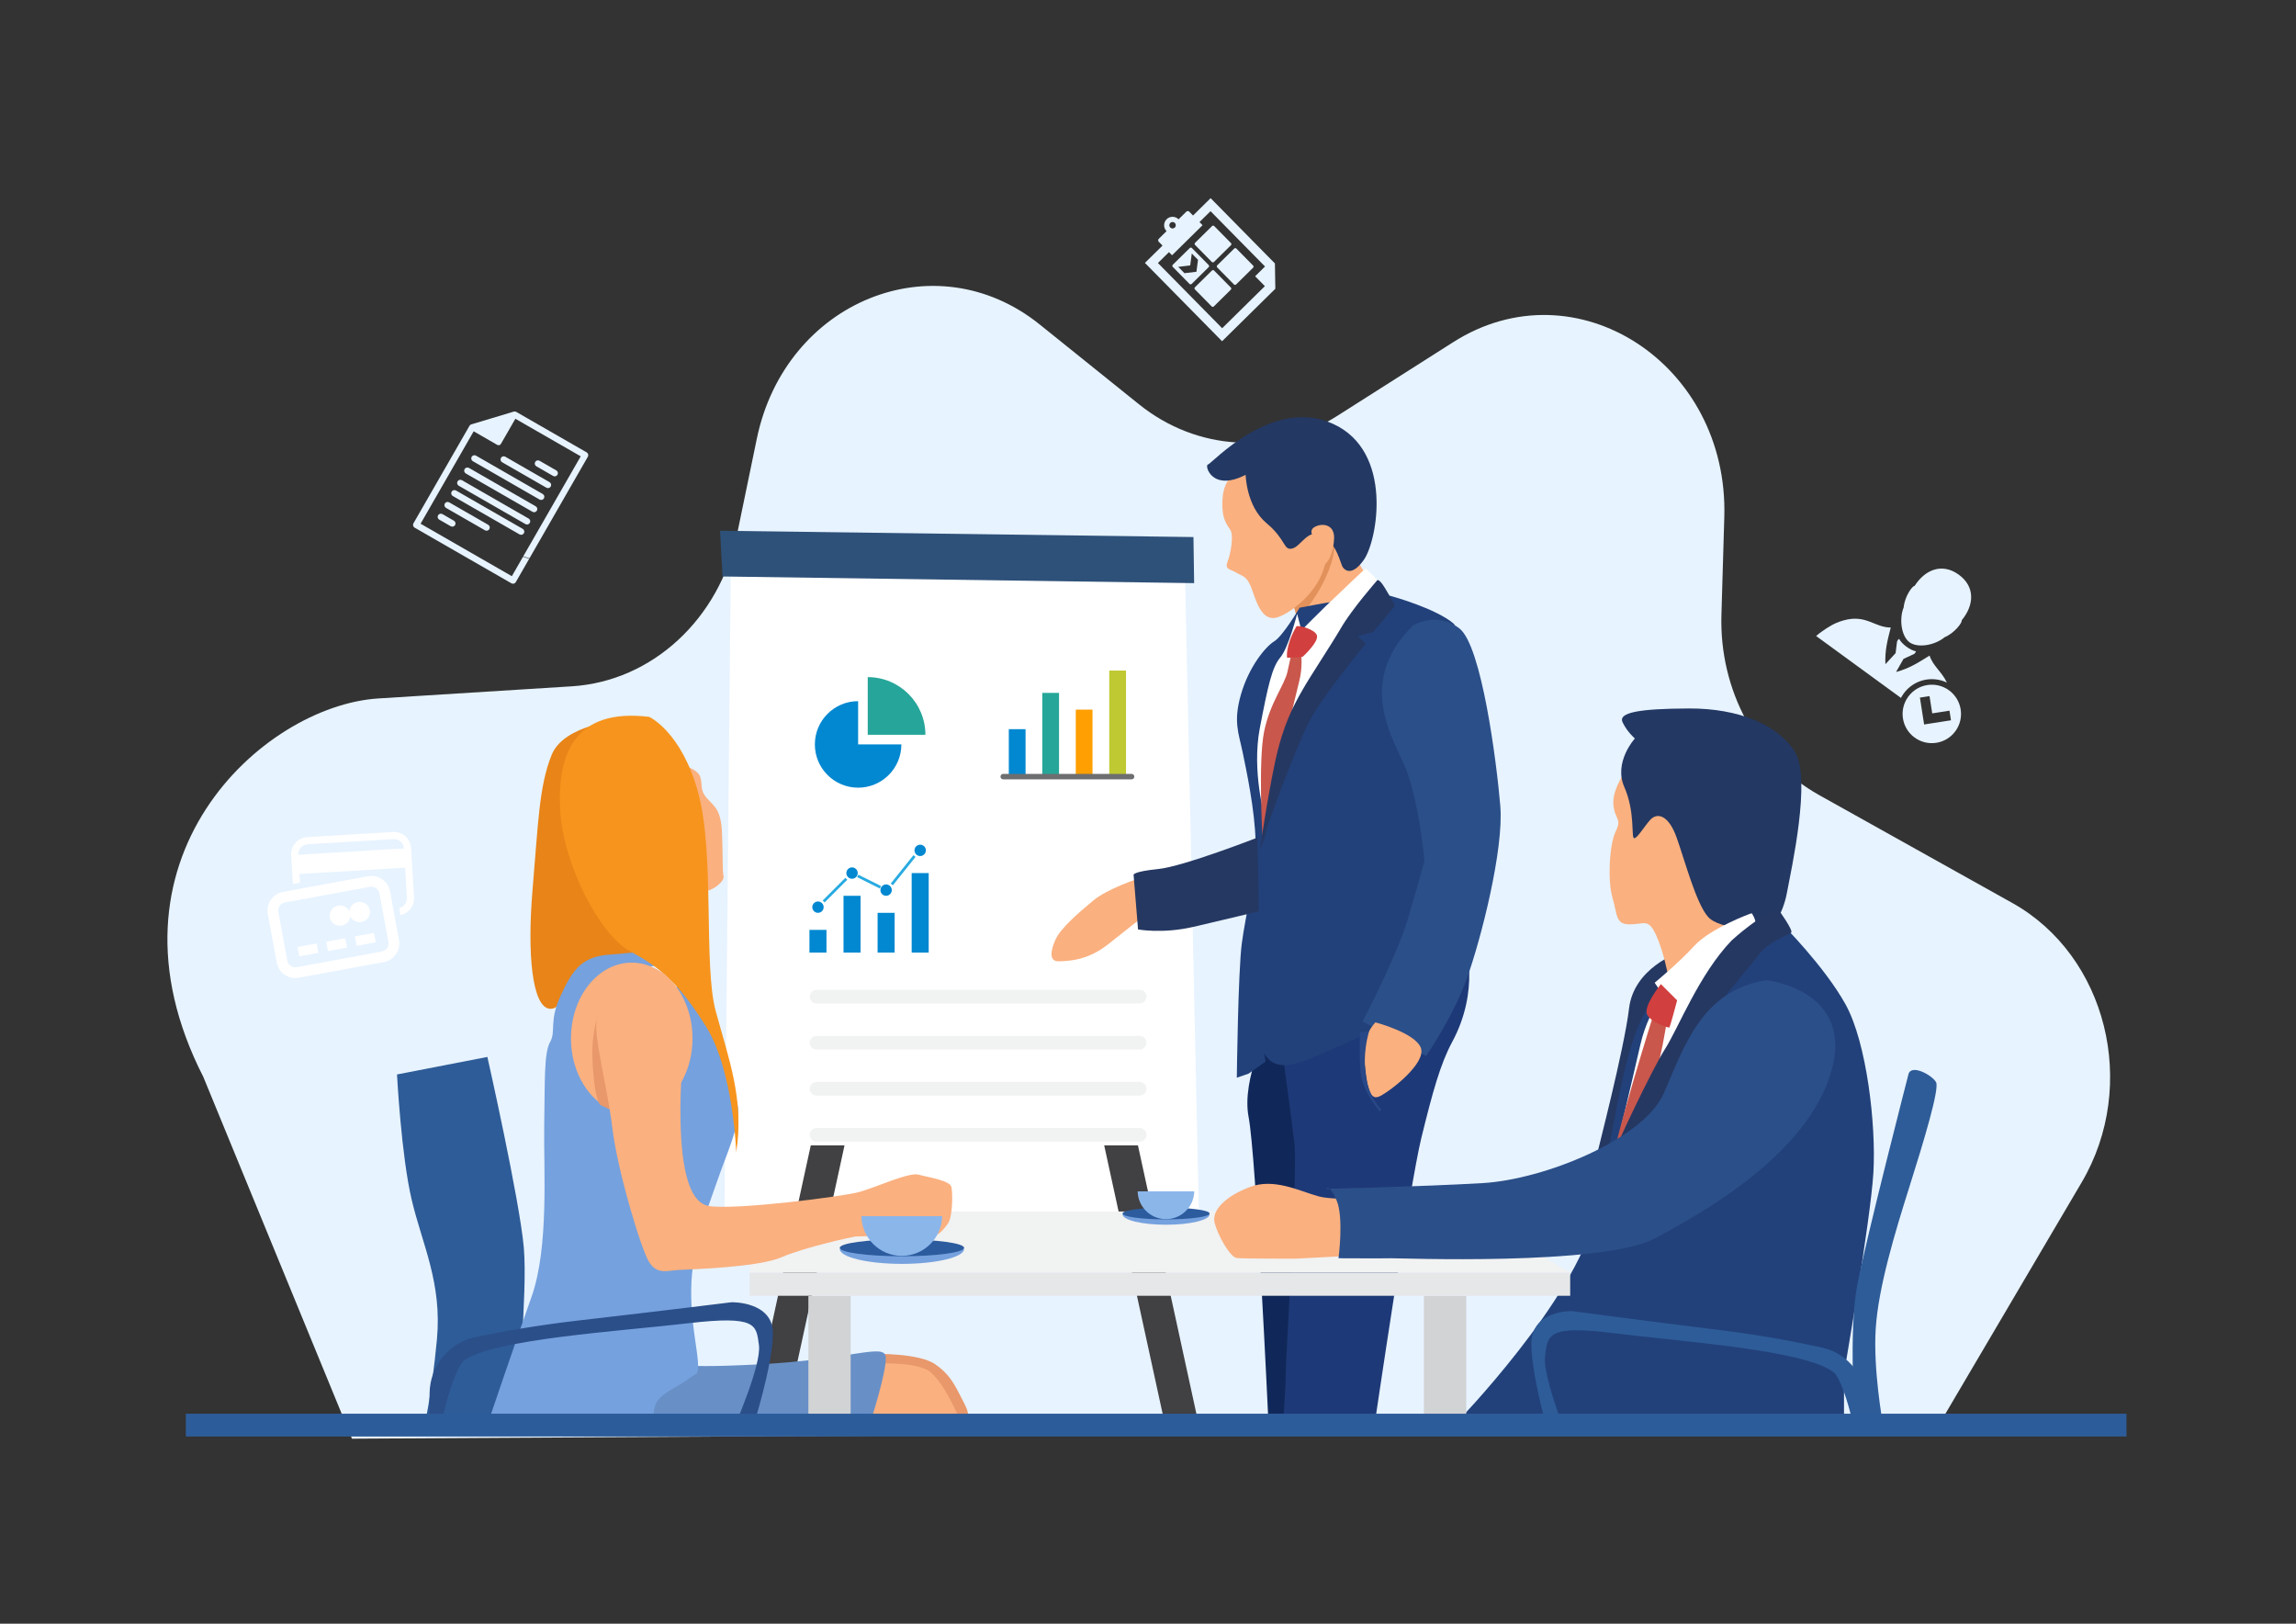 <svg xmlns="http://www.w3.org/2000/svg" xmlns:xlink="http://www.w3.org/1999/xlink" id="Layer_1" x="0px" y="0px" viewBox="0 0 841.89 595.276" style="enable-background:new 0 0 841.89 595.276;" xml:space="preserve"><rect x="0" y="0" width="841.89" height="595.276" fill="#333333" stroke="none"/><path style="fill:#E7F3FF;" d="M129.05,527.449L74.552,394.812c-40.541-79.357,21.599-136.081,64.216-138.753l70.892-4.445 c29.429-1.845,54.168-24.644,60.625-55.872l7.212-34.874c10.458-50.571,65.36-72.757,103.727-41.917l36.431,29.285 c21.251,17.083,49.839,18.755,72.658,4.25l42.58-27.066c44.837-28.5,101.026,7.782,99.367,64.164l-1.055,35.837 c-0.814,27.673,13.12,53.382,35.797,66.047l70.886,39.589c34.606,19.327,46.393,66.788,25.427,102.384l-53.386,90.639"></path><g>	<polygon style="fill:#FFFFFF;" points="434.506,209.519 439.69,449.23 265.549,455.025 267.989,205.859  "></polygon>	<polygon style="fill:#2E5179;" points="264.024,194.575 437.616,196.892 437.86,213.789 264.939,211.349  "></polygon></g><polygon style="fill:#414042;" points="287.137,523.369 274.76,523.369 297.293,419.907 309.67,419.907 "></polygon><polygon style="fill:#414042;" points="417.258,419.907 404.881,419.907 427.414,523.369 439.792,523.369 "></polygon><path style="fill:#2E5C98;" d="M178.711,387.489c0,0,11.817,52.407,13.359,69.876c1.541,17.469-3.211,55.618-0.514,61.913 c2.697,6.294,2.312,4.881,2.312,4.881h-38.535c0,0,2.954-12.46,4.881-33.14s-5.395-34.81-9.248-51.123 c-3.853-16.313-5.395-45.985-5.395-45.985L178.711,387.489z"></path><path style="fill:#E8986B;" d="M320.246,496.402c0.345-0.069,16.618-0.414,22.617,3.724c5.999,4.137,7.506,8.284,10.619,14.204 c2.492,4.74,1.103,5.24,1.103,5.24l-19.031,0.827l-16.687,0.827L320.246,496.402z"></path><path style="fill:#FAB07F;" d="M317.028,500.133c0,0,18.816-1.664,24.231,2.958c5.415,4.622,10.423,16.825,10.423,16.825 l-34.089,1.628L317.028,500.133z"></path><path style="fill:#6890C7;" d="M249.224,499.291c0,0-6.068,2.694,28.547,0.937c34.615-1.757,46.751-8.083,47.026-2.577 c0.276,5.506-5.654,23.78-5.654,23.78L212.127,521.9L249.224,499.291z"></path><path style="fill:#253862;" d="M615.472,349.255c0,0-16.373,5.539-18.138,20.451s-11.625,52.71-11.808,53.805s2.8,4.991,2.8,4.991 l27.146-7.791V349.255z"></path><path style="fill:#22417A;" d="M653.366,338.673c0,0,15.589,15.541,23.359,29.556s11.25,44.239,10.202,61.735 c-1.049,17.495-10.774,73.557-10.774,73.557v17.958H534.137c0,0,43.34-44.656,50.71-75.626c7.37-30.97,10.002-65.098,21.232-78.96 C617.308,353.031,635.206,331.335,653.366,338.673z"></path><path style="fill:#FFFFFF;" d="M613.739,360.279c0,0-8.765,7.426-12.295,22.885c-3.53,15.46-8.305,35.347-8.305,35.347l7.331-0.532 l17.03-42.308C617.5,375.671,616.661,360.948,613.739,360.279z"></path><path style="fill:#102859;" d="M465.668,375.285c0,0-10.579,20.1-7.828,34.276c2.751,14.176,7.194,110.444,7.194,110.444 l0.635,2.327l12.06-1.904c0,0,4.866-117.744,4.866-124.409C482.594,389.355,465.668,375.285,465.668,375.285z"></path><path style="fill:#1E3977;" d="M470.565,388.113c0,0,2.823,20.588,4.065,31.16c1.242,10.572-3.162,77.454-3.162,83.909 s-1.129,19.364-1.129,19.364h33.649c0,0,12.985-88.249,17.163-105.275s6.989-27.207,11.354-35.318 c10.258-19.064,4.787-35.789,4.787-35.789S464.129,365.745,470.565,388.113z"></path><path style="fill:#FAB07F;" d="M417.536,322.089c0,0-11.276,3.581-16.724,8.111c-5.449,4.529-11.815,10.059-13.703,14.114 c-1.888,4.055-2.59,8.216,1.079,8.111c3.669-0.105,10.682-0.263,18.235-6.32c7.553-6.057,12.732-10.006,12.732-10.006 L417.536,322.089z"></path><polygon style="fill:#F1F2F2;" points="538.399,444.154 274.894,444.154 274.894,466.565 575.751,466.565 "></polygon><path style="fill:#FAB07F;" d="M472.71,218.374c0,0,3.204,6.576,3.803,13.34c0.176,1.985,0.127,3.986-0.292,5.842 c-1.849,8.18,28.208-12.474,28.208-12.474l-1.066-11.597c0,0-6.958-6.645-7.46-15.483 C495.903,198.002,475.436,201.512,472.71,218.374z"></path><path style="fill:#E2915A;" d="M488.71,197.381c-6.12,2-15.111,5.139-17.062,17.202c0,0,2.73,6.226,3.823,11.635 C481.019,223.423,491.756,204.367,488.71,197.381z"></path><path style="fill:#22417A;" d="M510.372,218.609c0,0,16.431,4.516,22.83,10.183c0,0,6.12,17.05,3.333,41.114 s-10.065,73.692-11.998,82.214s-16.15,23.582-16.15,23.582s-27.466,12.541-31.503,13.72c-4.037,1.179-13.875,4.288-15.24-10.612 c-1.365-14.899,2.407,10.376,2.407,10.376l-6.217,4.417l-4.322,1.501c0,0,0.455-38.695,1.82-49.2 c1.365-10.505,5.345-25.779,5.061-37.409c-0.284-11.63-3.355-25.993-4.777-32.853c-1.422-6.86-3.469-11.094-0.569-21.116 c2.9-10.022,8.928-17.418,12.169-19.401c3.241-1.983,9.326-12.327,9.326-12.327S506.044,216.941,510.372,218.609z"></path><path style="fill:#FAB07F;" d="M453.444,173.557c0,0-4.63,1.398-5.158,9.197c-0.528,7.799,1.771,9.663,2.921,11.621 c1.15,1.958,0.155,8.327-1.056,11.435s0.87,2.703,3.232,4.164c2.362,1.46,3.946,0.932,5.904,6.774s4.257,11.248,9.322,9.508 c5.065-1.74,16.344-10.067,17.649-21.751c1.305-11.683-3.045-18.27-3.045-18.27S471.746,167.374,453.444,173.557z"></path><path style="fill:#FFFFFF;" d="M500.671,208.399c0,0,4.241,3.711,4.439,4.572c0.199,0.861-9.906,12.125-14.378,19.613 c-4.473,7.487-19.116,28.889-21.17,39.226c-2.054,10.336-5.765,27.829-5.765,27.829s-4.871-16.919-1.856-32.656 c3.015-15.737,4.507-22.406,7.521-25.951s6.162-15.969,6.162-15.969l1.59,6.03c0,0,5.234-5.334,8.978-8.945 S500.671,208.399,500.671,208.399z"></path><path style="fill:#C9574C;" d="M477.102,239.776c0,0,0.628,4.804-0.691,9.921c-1.319,5.118-9.764,40.879-9.827,41.884 c-0.063,1.005-2.072,6.97-2.072,6.97l-1.621,7.82c0,0-1.55-27.38,0.616-38.086c2.166-10.706,7.535-17.143,8.603-22.103 s1.381-6.342,1.381-6.342L477.102,239.776z"></path><path style="fill:#253862;" d="M504.746,213.037c0,0,0.464-1.756,3.048,2.485c2.584,4.241,3.744,6.527,3.744,6.527l-8.017,9.674 l-5.632,1.458l2.849,2.849c0,0-16.234,19.712-20.805,28.723c-4.572,9.011-15.207,37.337-15.505,39.557 c-0.298,2.22-2.418,7.057-2.418,7.057s2.584-18.221,5.533-32.036s6.924-20.872,10.005-26.305 c3.081-5.433,10.138-15.935,14.213-22.893C495.834,223.175,504.746,213.037,504.746,213.037z"></path><path style="fill:#2B4F89;" d="M518.032,229.396c0.299-0.299,8.939-5.33,17.102,0.999c8.162,6.33,13.659,49.084,14.992,65.075 c1.333,15.991-7.107,48.917-12.215,63.131c-5.108,14.214-14.992,28.54-14.992,28.54l-23.32-12.66c0,0,12.271-23.209,16.435-36.979 c4.164-13.77,6.274-21.932,6.274-21.932s-2.11-24.209-7.996-36.535C508.426,266.708,499.042,248.385,518.032,229.396z"></path><path style="fill:#FAB07F;" d="M504.353,374.819c0,0-5.114,4.777-4.159,13.264c0.955,8.487,1.461,15.961,5.733,13.826 c4.271-2.136,17.142-12.252,15.062-17.76S504.353,374.819,504.353,374.819z"></path><path style="fill:#253862;" d="M461.119,307.052c0,0-27.161,10.608-36.37,11.54c-9.209,0.933-9.092,2.098-9.092,2.098l1.632,20.05 c0,0,8.918,1.69,20.283-0.933c11.366-2.623,24.013-5.712,24.013-5.712L461.119,307.052z"></path><path style="fill:#FAB07F;" d="M597.305,280.8c0,0-5.963,7.667-5.731,13.63s3.33,5.421,0.929,10.222 c-2.401,4.801-3.098,18.199-1.239,24.472c1.859,6.273,1.007,9.758,6.35,9.758c5.344,0,6.737-2.323,9.603,3.872 c2.865,6.195,4.492,15.179,4.492,15.179l27.57-14.095l0.62-35.778C639.898,308.06,616.665,262.136,597.305,280.8z"></path><path style="fill:#233863;" d="M599.473,270.732c0,0-7.899,8.674-3.872,17.812c4.027,9.138,2.478,18.509,3.562,18.741 c1.084,0.232,3.485-3.95,5.886-6.66c2.401-2.711,6.66-2.246,9.758,6.505c3.098,8.751,7.125,24.007,11.462,28.964 c4.337,4.956,19.825,4.724,21.374,4.801c1.549,0.077,5.963-4.879,7.589-13.63c1.626-8.751,8.983-41.664,2.943-51.577 c-6.041-9.913-20.6-16.031-38.876-15.953c-18.276,0.077-26.098,1.471-24.317,5.111S599.473,270.732,599.473,270.732z"></path><path style="fill:#FFFFFF;" d="M642.322,334.82c-0.443,0-15.328,5.637-21.029,11.908c-5.701,6.271-14.568,13.555-14.568,13.555 s7.601,10.958,8.741,14.948c0,0,8.614-15.075,13.301-21.029c4.687-5.954,14.252-12.985,14.822-14.948S642.322,334.82,642.322,334.82 z"></path><path style="fill:#C9574C;" d="M606.852,370.164c0,0-15.455,49.025-15.772,57.386s7.601-7.664,10.895-15.075 s10.451-39.841,9.248-41.425C610.019,369.468,606.852,370.164,606.852,370.164z"></path><path style="fill:#253862;" d="M634.965,344.775c0,0,12.109-11.155,17.448-10.869c0,0,5.196,7.198,4.386,8.009 c-0.81,0.81-8.057,3.099-11.632,7.818c-3.575,4.719-15.398,17.877-23.454,30.605c-8.057,12.728-9.673,22.016-9.673,22.016 s-19.301,20.083-19.921,19.94c-0.62-0.143,13.624-30.228,18.438-37.761C615.372,377.001,623.047,357.122,634.965,344.775z"></path><path style="fill:#FAB07F;" d="M513.054,438.464c0,0-22.298,2.207-29.655,0.113c-7.357-2.094-16.299-6.735-25.127-3.396 s-14.092,8.546-12.903,13.13c1.188,4.584,5.659,12.62,8.149,12.903c2.49,0.283,21.845,0.226,21.845,0.226l23.543-1.245l15.167,0.453 L513.054,438.464z"></path><path style="fill:#2B4F89;" d="M647.664,359.348c0,0,32.374,3.422,23.863,33.339S625.73,444.01,606.604,454.1 c-19.126,10.089-94.401,7.106-96.507,7.194c-2.106,0.088-19.301,0-19.301,0s2.018-14.915-0.702-21.231s-3.86-4.211-3.86-4.211 s34.655-0.79,57.378-2.106c22.723-1.316,59.132-16.143,66.502-32.988C617.483,383.913,623.888,363.12,647.664,359.348z"></path><path style="fill:#2E5C98;" d="M699.836,393.647c0,0-15.41,59.808-18.772,77.2s-0.841,50.494-0.841,50.494h10.087 c0,0-3.502-19.3-2.522-34.336s7.005-35.009,12.328-51.841c5.323-16.831,11.067-35.907,9.806-38.376 C708.662,394.32,701.097,390.056,699.836,393.647z"></path><path style="fill:#E88418;" d="M228.182,263.942c0,0-21.339,1.347-25.947,12.902s-4.892,25.167-6.947,49.199 c-2.056,24.032-0.071,42.535,5.955,43.74s9.145-14.391,16.731-17.156c7.585-2.765,21.268-1.276,21.268-1.276 S241.297,261.39,228.182,263.942z"></path><path style="fill:#75A1DE;" d="M242.45,354.034c0,0-18.475-0.969-23.249,17.021s-2.353,31.068,1.661,32.797 c4.013,1.73,24.84,0.138,27.539-11.624c2.699-11.763-0.415-28.231-0.415-28.231s-1.107-8.511,6.781,2.214 s14.738,32.797,15.776,39.44c1.038,6.643-4.221,17.506-7.75,27.885c-3.529,10.379-9.133,23.318-9.341,39.094 c-0.208,15.776,3.806,26.57,2.076,30.998c0,0,0.554-0.761-4.082,2.56c-4.636,3.321-10.656,5.12-11.486,10.102 c-0.83,4.982,0,4.982,0,4.982h-60.89c0,0,9.203-27.262,15.776-45.667s4.428-47.397,4.705-63.104 c0.277-15.707-0.138-26.432,2.145-30.445s-0.484-7.611,3.875-17.021c4.359-9.41,7.68-14.461,18.267-15.084 C234.424,349.329,236.638,347.253,242.45,354.034z"></path><ellipse style="fill:#FAB07F;" cx="231.645" cy="380.692" rx="22.282" ry="27.781"></ellipse><path style="fill:#2B4F89;" d="M157.526,510.642c0.161-9.92,7.156-18.427,16.868-20.454c9.469-1.977,22.51-4.322,37.863-6.089 c32.369-3.725,56.004-6.679,56.004-6.679s15.285-0.385,15.157,11.56s-7.45,34.681-7.45,34.681h-6.936 c0,0,10.276-23.249,9.248-30.571s-0.642-10.918-25.947-7.964c-25.304,2.954-71.289,5.78-82.079,13.616 c-3.576,2.597-9.12,22.35-8.349,26.974h-4.624L157.526,510.642z"></path><path style="fill:#FAB07F;" d="M249.664,280.29c0,0,6.049,1.489,7.072,4.467c1.024,2.978-0.279,4.746,2.419,7.817 c2.699,3.071,5.211,4.095,5.583,12.656c0.372,8.561,0.093,14.052,0.558,16.006c0.465,1.954-4.095,5.397-7.072,5.583 c-2.978,0.186-11.26-33.687-11.167-39.084C247.151,282.337,249.664,280.29,249.664,280.29z"></path><rect x="274.894" y="466.565" style="fill:#E6E7E8;" width="300.857" height="8.489"></rect><rect x="296.413" y="475.14" style="fill:#D1D3D4;" width="15.501" height="48.137"></rect><rect x="522.128" y="475.14" style="fill:#D1D3D4;" width="15.501" height="46.269"></rect><path style="fill:#233863;" d="M456.746,174.076c0,0,0.205,11.46,7.613,17.681c7.408,6.221,6.18,10.15,9.496,9.332 c3.315-0.819,5.771-7.695,11.133-4.666c5.362,3.029,6.467,10.314,7.449,11.624c0.982,1.31,3.6,2.969,7.695-2.865 c4.911-6.999,10.969-39.701-11.378-49.811c-22.347-10.109-44.531,14.775-45.841,14.939S444.263,180.502,456.746,174.076z"></path><path style="fill:#FAB07F;" d="M482.095,197.503c0,0-2.783-2.877,0.066-4.373c2.849-1.496,7.19-0.806,7.024,4.2 c-0.166,5.006-2.187,9.925-4.97,10.357c-2.783,0.432-4.473-1.323-3.578-2.819C481.532,203.372,484.282,199.69,482.095,197.503z"></path><path style="fill:#D13F3F;" d="M475.344,229.666c0.348-0.617,6.782,0.911,7.535,3.265c0.754,2.355-5.055,7.724-5.212,7.849 c-0.157,0.126-5.714,0.377-5.714,0.377S471.105,237.17,475.344,229.666z"></path><path style="fill:#294887;" d="M502.017,378.04c0,0-5.664,17.842,4.473,28.765l-0.512,0.669c0,0-6.587-7.307-7.117-14.689 c-0.53-7.382-0.151-14.311-0.151-14.311L502.017,378.04z"></path><path style="fill:#D13F3F;" d="M609.005,360.79c0,0-6.841,8.424-4.941,11.401c1.9,2.977,7.664,4.56,7.981,4.56 c0.317,0,2.914-10.008,2.914-10.008L609.005,360.79z"></path><path style="fill:#F7941D;" d="M238.036,262.808c0,0,11.91,5.388,18.007,27.932c6.097,22.544,1.843,63.023,6.38,79.895 c4.537,16.872,10.634,32.469,7.515,51.822c0,0-0.922-30.058-11.201-46.363c-10.279-16.305-17.014-21.551-27.861-27.435 c-10.846-5.884-24.6-31.901-25.521-52.248S210.955,259.547,238.036,262.808z"></path><path style="fill:#E8986B;" d="M223.458,363.58c0,0-6.91,8.695-6.213,24.678c0.697,15.983,3.009,16.914,3.009,16.914l4.461,2.004 L223.458,363.58z"></path><path style="fill:#FAB07F;" d="M232.842,356.273c0,0,11.312-4.953,15.144,7.724c3.832,12.677,1.439,30.742,1.496,42.709 c0.057,11.967,0.741,33.907,10.486,35.446s49.066-3.476,55.049-5.129c5.984-1.653,18.293-7.351,21.769-6.383 c3.476,0.969,11.568,2.109,12.081,4.559c0.513,2.45,0.456,10.884-1.254,13.335c-1.71,2.45-3.305,3.875-3.647,3.875 s-29.975,0.912-30.317,0.912s-18.407,3.818-27.012,7.579c-8.605,3.761-33.28,4.445-37.611,4.673 c-4.331,0.228-8.092,1.881-11.055-2.963s-11.568-33.394-13.449-49.123c-1.881-15.728-7.237-34.306-5.585-40.347 S222.812,359.807,232.842,356.273z"></path><path style="fill:#2E5C98;" d="M572.503,521.33c-2.867-7.857-6.601-19.311-5.968-24.154c1.007-7.713,0.629-11.503,25.429-8.39 c24.799,3.112,69.867,6.09,80.441,14.344c2.209,1.725,5.184,10.631,6.892,18.2h5.668l-0.086-5.663 c-0.158-10.451-7.014-19.413-16.531-21.549c-9.28-2.083-22.061-4.553-37.107-6.414c-31.723-3.924-54.886-7.037-54.886-7.037 s-14.98-0.406-14.855,12.179c0.079,7.928,2.956,20.364,5.074,28.484H572.503z"></path><rect x="68.142" y="518.286" style="fill:#2D5C9A;" width="711.587" height="8.361"></rect><g>	<rect x="369.907" y="267.324" style="fill:#0288D1;" width="6.139" height="17.393"></rect>	<rect x="382.184" y="254.024" style="fill:#26A699;" width="6.139" height="30.693"></rect>	<rect x="394.461" y="260.163" style="fill:#FF9F02;" width="6.139" height="24.555"></rect>	<rect x="406.739" y="245.839" style="fill:#BFC932;" width="6.139" height="38.878"></rect>			<line style="fill:none;stroke:#6D6E70;stroke-width:2;stroke-linecap:round;stroke-linejoin:round;stroke-miterlimit:10;" x1="414.923" y1="284.717" x2="367.86" y2="284.717"></line></g><g>	<g>		<path style="fill:#0288D1;" d="M330.514,272.916c0,8.76-7.101,15.861-15.861,15.861c-8.76,0-15.861-7.101-15.861-15.861   c0-8.76,7.101-15.861,15.861-15.861v15.861H330.514z"></path>		<g>			<path style="fill:#26A59A;" d="M339.325,269.392c0-11.68-9.467-21.147-21.147-21.147v21.147H339.325z"></path>		</g>	</g></g><g>	<g>		<path style="fill:#0288D1;" d="M298.456,334.05c0.814,0.812,2.131,0.813,2.945,0c0.814-0.813,0.814-2.132,0-2.945   c-0.811-0.813-2.131-0.813-2.945,0C297.642,331.919,297.644,333.237,298.456,334.05z"></path>		<path style="fill:#0288D1;" d="M310.95,321.556c0.814,0.814,2.131,0.814,2.945,0c0.813-0.813,0.813-2.131,0-2.945   c-0.811-0.814-2.131-0.814-2.945,0C310.136,319.424,310.138,320.744,310.95,321.556z"></path>		<g>			<rect x="296.804" y="340.907" style="fill:#0288D1;" width="6.247" height="8.329"></rect>			<rect x="309.299" y="328.413" style="fill:#0288D1;" width="6.247" height="20.824"></rect>			<rect x="321.794" y="334.66" style="fill:#0288D1;" width="6.247" height="14.576"></rect>			<rect x="334.288" y="320.083" style="fill:#0288D1;" width="6.247" height="29.153"></rect>			<line style="fill:#0288D1;" x1="342.617" y1="349.236" x2="294.722" y2="349.236"></line>		</g>		<path style="fill:#0288D1;" d="M323.444,327.803c0.813,0.813,2.131,0.813,2.945,0c0.814-0.813,0.814-2.131,0-2.945   c-0.811-0.813-2.131-0.813-2.945,0C322.631,325.671,322.633,326.991,323.444,327.803z"></path>		<path style="fill:#0288D1;" d="M335.938,313.226c0.814,0.813,2.131,0.813,2.945,0c0.814-0.813,0.814-2.131,0-2.945   c-0.811-0.813-2.131-0.813-2.945,0C335.125,311.095,335.127,312.415,335.938,313.226z"></path>		<path style="fill:#0288D1;" d="M337.41,311.754"></path>		<line style="fill:none;stroke:#27AAE1;" x1="314.504" y1="321.125" x2="322.834" y2="325.289"></line>		<path style="fill:#0288D1;" d="M302.01,330.495"></path>		<line style="fill:none;stroke:#27AAE1;" x1="302.01" y1="330.495" x2="310.34" y2="322.166"></line>		<line style="fill:none;stroke:#27AAE1;" x1="326.999" y1="324.248" x2="335.328" y2="313.836"></line>	</g></g><g>			<line style="fill:none;stroke:#F1F2F2;stroke-width:5;stroke-linecap:round;stroke-linejoin:round;" x1="299.424" y1="365.39" x2="417.883" y2="365.39"></line>			<line style="fill:none;stroke:#F1F2F2;stroke-width:5;stroke-linecap:round;stroke-linejoin:round;" x1="299.424" y1="382.277" x2="417.883" y2="382.277"></line>			<line style="fill:none;stroke:#F1F2F2;stroke-width:5;stroke-linecap:round;stroke-linejoin:round;" x1="299.424" y1="399.164" x2="417.883" y2="399.164"></line>			<line style="fill:none;stroke:#F1F2F2;stroke-width:5;stroke-linecap:round;stroke-linejoin:round;" x1="299.424" y1="416.05" x2="417.883" y2="416.05"></line></g><g>	<path style="fill-rule:evenodd;clip-rule:evenodd;fill:#E7F3FF;" d="M161.061,190.508c-0.56-0.322-0.753-1.037-0.431-1.597  c0.322-0.56,1.037-0.753,1.597-0.431l4.218,2.424c0.56,0.322,0.753,1.037,0.431,1.597c-0.322,0.56-1.037,0.753-1.597,0.431  L161.061,190.508 M163.537,186.2c-0.56-0.322-0.753-1.037-0.431-1.597c0.322-0.56,1.036-0.753,1.597-0.431l14.299,8.218  c0.56,0.322,0.754,1.037,0.432,1.597c-0.322,0.56-1.038,0.753-1.597,0.431L163.537,186.2z M166.034,181.855  c-0.56-0.322-0.753-1.037-0.431-1.597c0.322-0.56,1.037-0.753,1.597-0.431l24.47,14.063c0.56,0.322,0.753,1.037,0.431,1.597  s-1.037,0.753-1.597,0.432L166.034,181.855z M201.511,176.766c0.56,0.322,0.753,1.037,0.431,1.597  c-0.322,0.56-1.037,0.753-1.597,0.432l-16.23-9.328c-0.56-0.322-0.753-1.037-0.432-1.597c0.322-0.56,1.038-0.753,1.597-0.431  L201.511,176.766z M199.013,181.112c0.56,0.322,0.753,1.037,0.431,1.597c-0.322,0.56-1.037,0.754-1.597,0.432l-24.47-14.063  c-0.56-0.322-0.753-1.037-0.431-1.597c0.322-0.56,1.037-0.753,1.597-0.431L199.013,181.112z M196.427,185.611  c0.56,0.322,0.753,1.037,0.431,1.597c-0.322,0.56-1.037,0.754-1.597,0.432l-24.47-14.064c-0.56-0.322-0.753-1.037-0.431-1.597  c0.322-0.56,1.037-0.753,1.597-0.431L196.427,185.611z M193.841,190.111c0.56,0.322,0.753,1.037,0.431,1.597  c-0.322,0.56-1.037,0.754-1.597,0.432l-24.47-14.063c-0.56-0.322-0.753-1.037-0.431-1.597c0.322-0.56,1.037-0.753,1.597-0.431  L193.841,190.111z M203.986,172.46c0.56,0.322,0.753,1.036,0.431,1.597c-0.322,0.56-1.037,0.753-1.597,0.432l-6.148-3.534  c-0.56-0.322-0.753-1.037-0.432-1.597c0.322-0.56,1.037-0.753,1.597-0.431L203.986,172.46z"></path>	<path style="fill-rule:evenodd;clip-rule:evenodd;fill:#E7F3FF;" d="M189.294,151.006l25.824,14.842  c0.56,0.322,0.753,1.037,0.431,1.597l-21.499,37.407l-2.276-0.735l21.164-36.824l-23.965-13.773l-5.301,9.223  c-0.268,0.467-0.864,0.628-1.331,0.359l-8.655-4.974l-19.47,33.877l33.465,19.233l4.19-7.29l2.276,0.735l-5.02,8.735  c-0.322,0.56-1.037,0.753-1.597,0.431l-35.494-20.399c-0.56-0.322-0.753-1.037-0.431-1.597l20.539-35.736  c0.169-0.294,0.446-0.487,0.753-0.558l15.476-4.657c0.321-0.097,0.651-0.049,0.92,0.105L189.294,151.006z"></path></g><g>	<path style="fill:#75A1DE;" d="M353.518,457.88c0,3.023-10.207,5.475-22.798,5.475c-12.591,0-22.798-2.452-22.798-5.475"></path>	<ellipse style="fill:#2C5C9E;" cx="330.72" cy="457.473" rx="22.798" ry="3.087"></ellipse>	<path style="fill:#8BB6EA;" d="M315.845,445.87c0.151,8.059,6.721,14.549,14.817,14.549c8.096,0,14.664-6.49,14.817-14.549H315.845  z"></path></g><g>	<path style="fill:#75A1DE;" d="M443.536,445.175c0,2.117-7.148,3.834-15.966,3.834c-8.818,0-15.966-1.717-15.966-3.834"></path>	<ellipse style="fill:#2C5C9E;" cx="427.569" cy="444.89" rx="15.966" ry="2.162"></ellipse>	<path style="fill:#8BB6EA;" d="M417.152,436.764c0.106,5.644,4.707,10.189,10.377,10.189s10.27-4.545,10.377-10.189H417.152z"></path></g><g>	<path style="fill-rule:evenodd;clip-rule:evenodd;fill:#E7F3FF;" d="M665.936,233.172c1.207-1.106,2.887-2.178,3.841-2.84  c1.242-0.808,2.519-1.519,3.7-2.016c0.802-0.336,1.634-0.628,2.499-0.869c8.301-2.316,11.36,2.626,17.314,2.613  c-1.167,4.668-2.198,8.306-1.955,13.446l3.739-4.061l0.497-4.02c0.055-0.453,0.379-0.998,0.798-1.201  c1.018,1.946,4.008,4.143,6.158,4.557c-0.111,0.433-0.428,0.87-0.759,1.023l-3.799,1.753l-2.727,4.8  c5.001-1.345,8.161-3.453,12.287-6.011c1.237,3.829,4.486,5.919,6.347,9.903c-5.439-2.624-12.14-1.075-15.826,3.976  c-0.385,0.528-0.725,1.077-1.018,1.639L665.936,233.172 M718.263,210.704c6.031,4.401,5.662,11.125,1.04,16.711  c0.315,0.74-2.533,4.629-6.263,6.207c-3.464,2.91-9.792,4.089-12.852,1.855c-3.06-2.232-3.867-8.618-2.152-12.804  c0.363-4.034,3.196-7.935,3.999-7.859C705.942,208.707,712.233,206.304,718.263,210.704z"></path>	<path style="fill-rule:evenodd;clip-rule:evenodd;fill:#E7F3FF;" d="M705.53,265.605c-0.513-3.282-1.027-6.568-1.541-9.85  l3.525-0.55c0.329,2.109,0.658,4.218,0.989,6.327c2.108-0.329,4.216-0.66,6.325-0.99l0.552,3.525  C712.095,264.577,708.812,265.092,705.53,265.605 M714.664,253.085c4.779,3.487,5.827,10.189,2.339,14.968  c-3.487,4.779-10.188,5.825-14.967,2.338c-4.779-3.487-5.826-10.187-2.339-14.966C703.184,250.646,709.884,249.598,714.664,253.085  z"></path></g><g>	<path style="fill:#FFFFFF;" d="M112.636,306.902l31.484-1.885c1.715-0.103,3.318,0.507,4.519,1.572  c1.201,1.064,1.997,2.583,2.101,4.296l1.082,18.098c0.104,1.715-0.506,3.318-1.57,4.519c-0.877,0.988-2.06,1.702-3.407,1.981  l-0.476-2.586c0.76-0.169,1.427-0.576,1.922-1.134c0.615-0.693,0.967-1.623,0.908-2.62l-0.661-11.043l-38.726,2.318l0.191,3.189  l-2.604,0.479l-0.631-10.568c-0.104-1.714,0.505-3.318,1.571-4.518C109.403,307.801,110.921,307.005,112.636,306.902   M109.39,313.362l38.725-2.318c-0.061-0.998-0.519-1.879-1.215-2.495c-0.695-0.616-1.622-0.968-2.62-0.908l-31.487,1.885  c-0.999,0.06-1.879,0.52-2.496,1.215c-0.614,0.694-0.967,1.623-0.908,2.62L109.39,313.362z"></path>	<path style="fill:#FFFFFF;" d="M135.675,325.122l-31.224,5.745c-0.802,0.148-1.472,0.612-1.906,1.241  c-0.433,0.629-0.628,1.421-0.481,2.223l3.286,17.857c0.148,0.802,0.612,1.472,1.241,1.906c0.63,0.433,1.421,0.628,2.223,0.481  l31.224-5.745c0.802-0.148,1.472-0.612,1.907-1.241c0.432-0.629,0.627-1.421,0.48-2.223l-3.286-17.857  c-0.148-0.802-0.612-1.473-1.239-1.906C137.268,325.17,136.477,324.975,135.675,325.122 M103.737,326.987l31.224-5.745  c1.873-0.345,3.715,0.108,5.175,1.113c1.46,1.005,2.538,2.567,2.883,4.44l3.286,17.857c0.345,1.874-0.107,3.716-1.113,5.175  c-1.006,1.46-2.566,2.537-4.44,2.882l-31.224,5.745c-1.873,0.345-3.716-0.107-5.175-1.113c-1.459-1.006-2.537-2.567-2.882-4.44  l-3.286-17.857c-0.345-1.873,0.107-3.716,1.113-5.175C100.302,328.411,101.864,327.332,103.737,326.987z"></path>	<path style="fill-rule:evenodd;clip-rule:evenodd;fill:#FFFFFF;" d="M123.989,332.025c1.727-0.318,3.393,0.571,4.103,2.063  c0.133-1.647,1.374-3.071,3.1-3.388c2.058-0.379,4.029,0.954,4.401,2.979c0.372,2.023-0.995,3.971-3.053,4.35  c-1.727,0.318-3.393-0.572-4.103-2.063c-0.134,1.647-1.374,3.071-3.101,3.388c-2.058,0.379-4.029-0.955-4.401-2.978  C120.563,334.351,121.93,332.403,123.989,332.025 M109.106,347.17l6.992-1.287l0.635,3.449l-6.992,1.287L109.106,347.17z   M130.135,343.301l6.993-1.287l0.635,3.449l-6.993,1.287L130.135,343.301z M119.621,345.235l6.992-1.287l0.635,3.449l-6.992,1.287  L119.621,345.235z"></path></g><g>	<path style="fill-rule:evenodd;clip-rule:evenodd;fill:#E7F3FF;" d="M429.11,81.724c0.469-0.462,1.222-0.456,1.684,0.013  c0.463,0.47,0.457,1.22-0.013,1.683c-0.472,0.465-1.218,0.459-1.683-0.013C428.636,82.937,428.64,82.187,429.11,81.724   M419.818,96.387l28.288,28.714l19.525-19.235l-0.147-9.286L443.91,72.652l-6.451,6.356l-1.376-1.397  c-0.298-0.302-0.788-0.306-1.091-0.008l-2.842,2.8c-1.199-1.217-3.157-1.231-4.373-0.033c-1.214,1.196-1.229,3.158-0.033,4.373  l-2.843,2.8c-0.303,0.298-0.306,0.789-0.008,1.091l1.376,1.397L419.818,96.387z M439.826,81.409l4.049-3.989l19.98,20.281  l-3.629,3.575l3.575,3.629l-15.66,15.427l-23.556-23.91l4.049-3.989l1.129,1.146l11.19-11.024L439.826,81.409z"></path>	<path style="fill-rule:evenodd;clip-rule:evenodd;fill:#E7F3FF;" d="M430.029,97.072l6.239-6.147  c0.216-0.213,0.565-0.21,0.778,0.005l6.148,6.24c0.212,0.216,0.209,0.565-0.006,0.778l-6.239,6.147  c-0.216,0.213-0.565,0.21-0.778-0.005l-6.148-6.24C429.811,97.634,429.814,97.285,430.029,97.072 M438.702,99.634l0.581-4.377  l-2.284-2.319l-0.584,4.373l-4.383,0.52l2.284,2.319L438.702,99.634z M438.204,89.019l6.239-6.147  c0.216-0.213,0.566-0.21,0.778,0.005l6.148,6.24c0.212,0.216,0.209,0.565-0.007,0.778l-6.239,6.147  c-0.216,0.213-0.565,0.21-0.778-0.005l-6.148-6.24C437.985,89.581,437.988,89.232,438.204,89.019z M438.155,105.32l6.239-6.147  c0.216-0.213,0.566-0.209,0.779,0.006l6.147,6.239c0.212,0.215,0.21,0.566-0.006,0.779l-6.239,6.147  c-0.216,0.213-0.566,0.209-0.779-0.006l-6.147-6.239C437.937,105.883,437.939,105.533,438.155,105.32z M446.329,97.267l6.239-6.147  c0.216-0.213,0.566-0.209,0.779,0.006l6.147,6.239c0.212,0.215,0.21,0.566-0.006,0.779l-6.239,6.147  c-0.216,0.213-0.566,0.209-0.779-0.006l-6.147-6.239C446.111,97.83,446.113,97.48,446.329,97.267z"></path></g></svg>